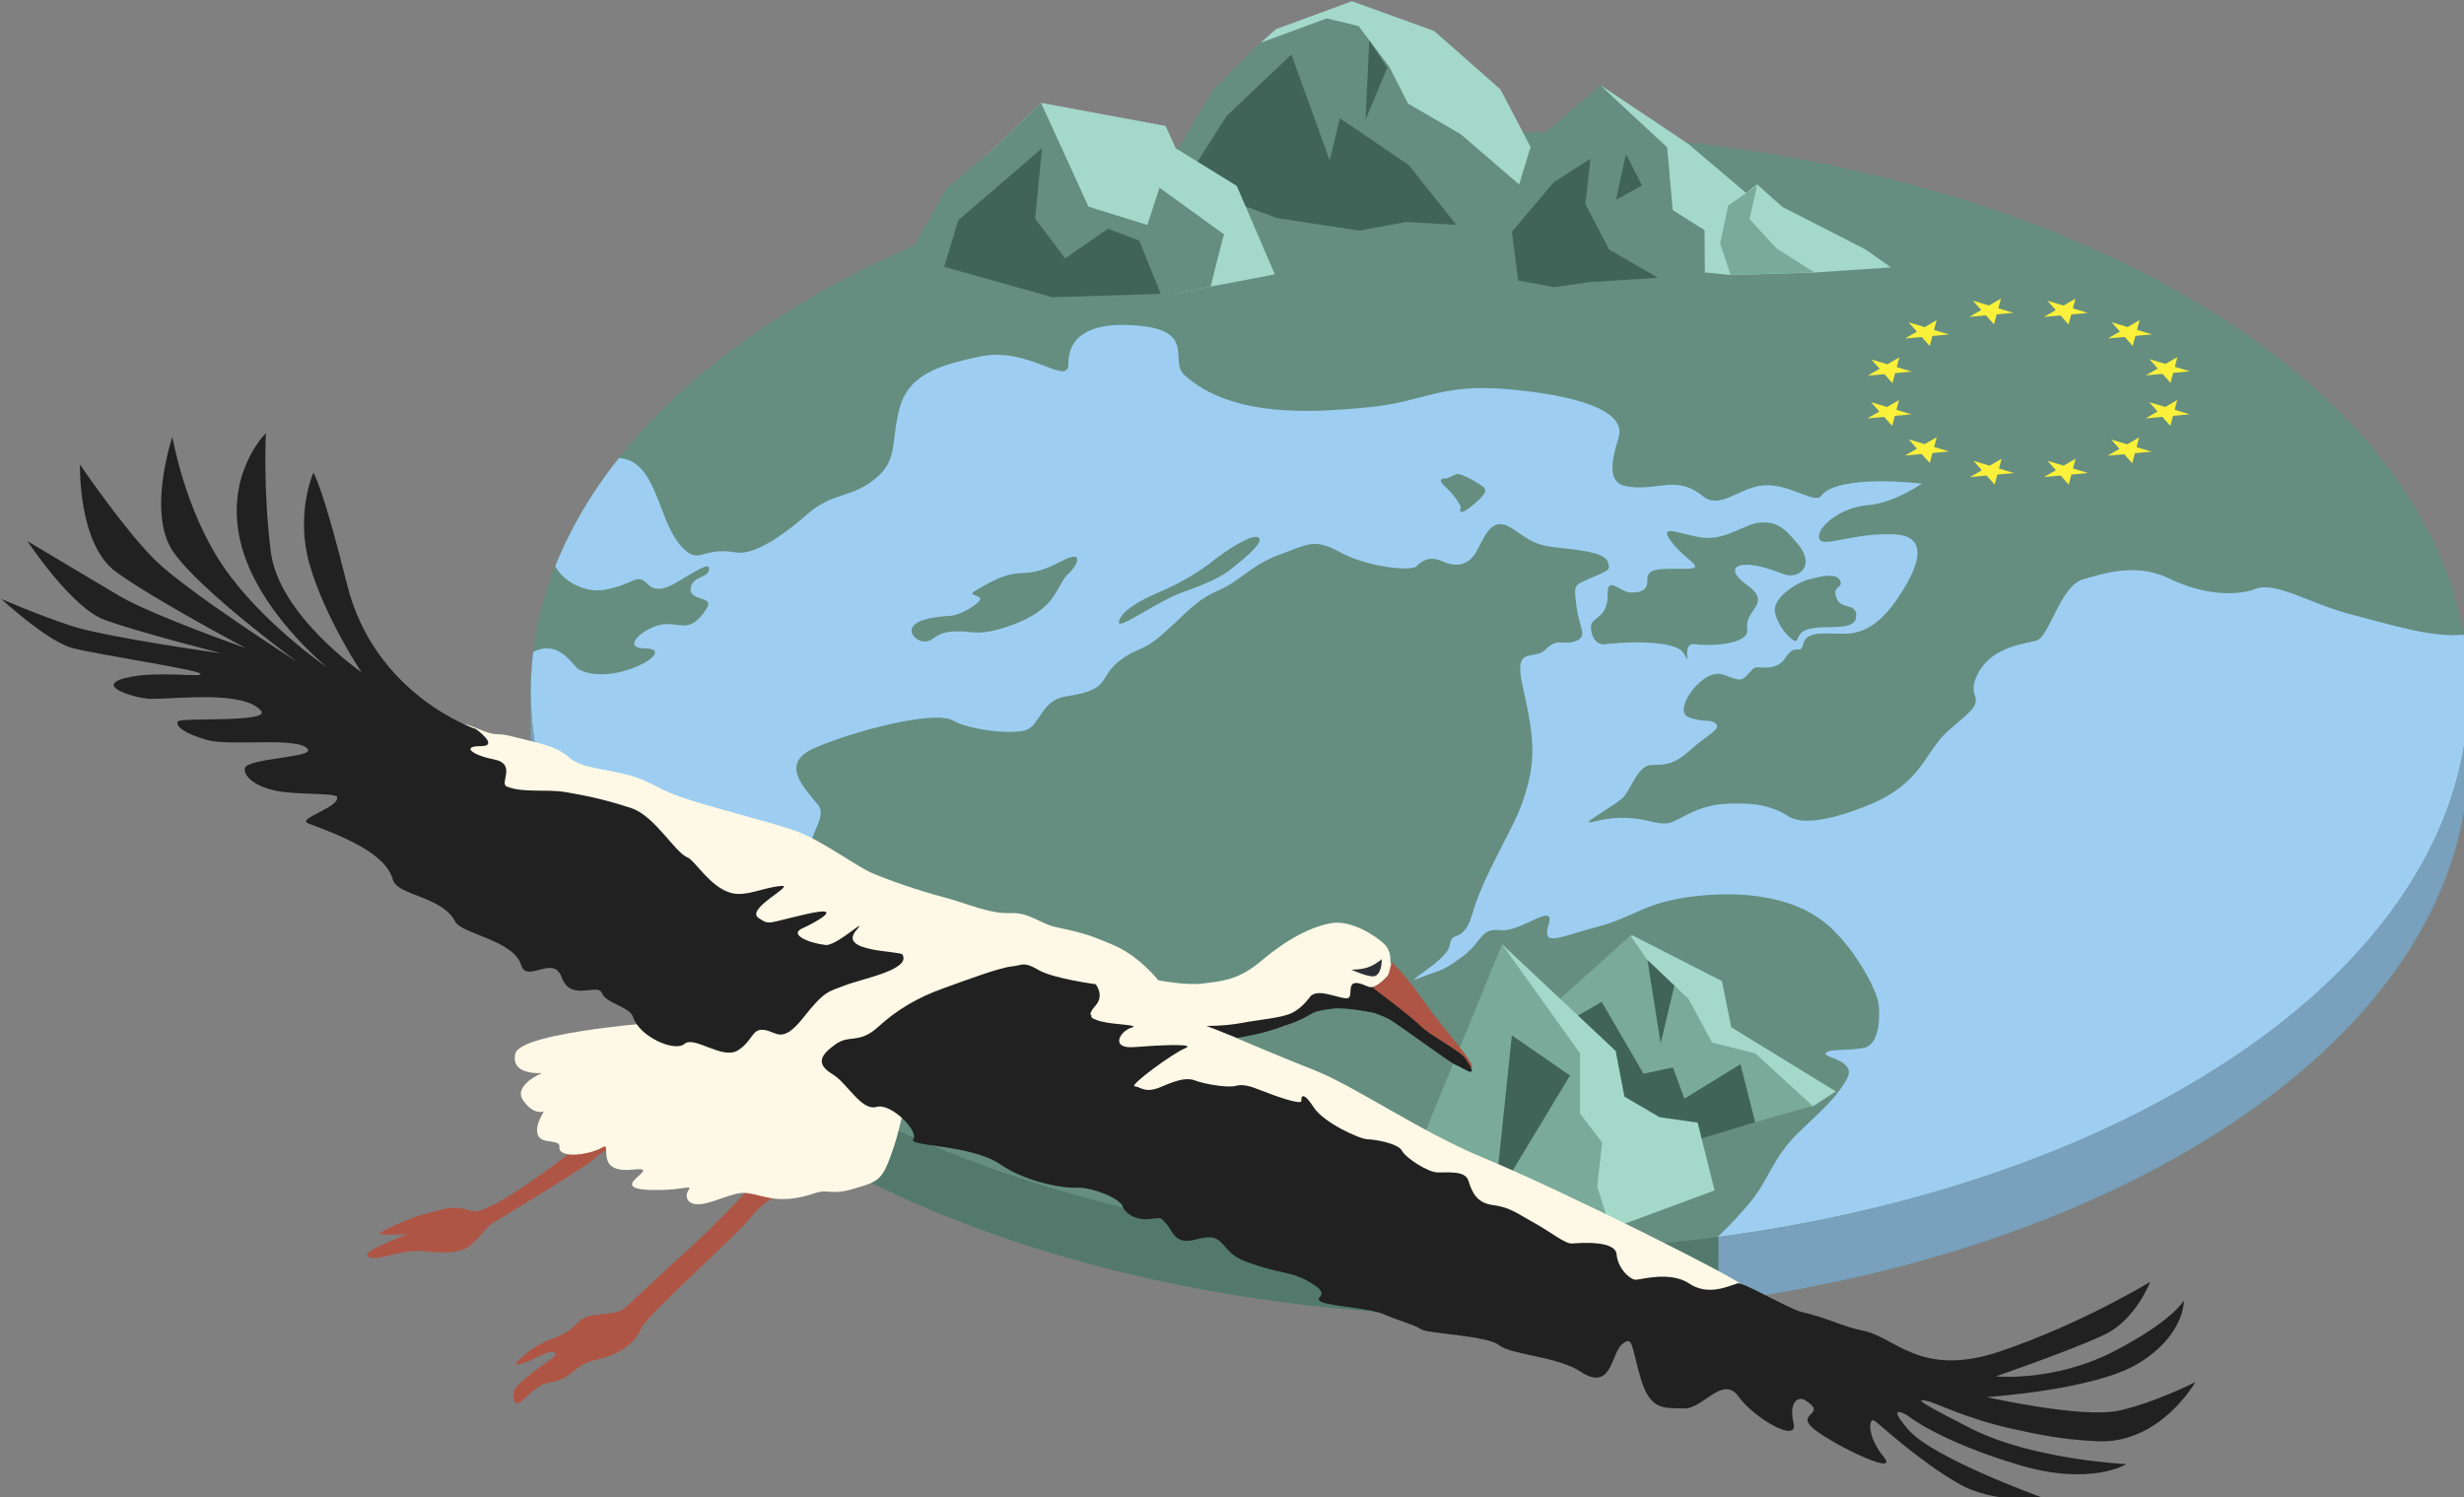 <?xml version="1.0" encoding="UTF-8" standalone="no"?>
<!DOCTYPE svg PUBLIC "-//W3C//DTD SVG 1.1//EN" "http://www.w3.org/Graphics/SVG/1.1/DTD/svg11.dtd">
<svg width="1440" height="875" viewBox="0 0 1440 875" version="1.1" xmlns="http://www.w3.org/2000/svg" xmlns:xlink="http://www.w3.org/1999/xlink" xml:space="preserve" xmlns:serif="http://www.serif.com/" style="fill-rule:evenodd;clip-rule:evenodd;stroke-linejoin:round;stroke-miterlimit:2;">
    <rect x="0" y="0" width="1440" height="875" fill="#808080" stroke="none"/>
    <g id="Ordentlig--2" serif:id="Ordentlig #2" transform="matrix(0.327,0,0,0.327,-677.759,-719.857)">
        <g transform="matrix(1,0,0,1,64.49,-15.275)">
            <g id="Ellipse-med-bordkant" serif:id="Ellipse med bordkant" transform="matrix(1.12,-0.647,1.293,0.747,2153,1727.98)">
                <path d="M-978.496,1469.24C-780.204,1295.56 -504.988,1187.89 -200.962,1187.89C402.613,1187.89 892.639,1612.26 892.639,2134.97C892.639,2396.33 770.133,2633.1 572.179,2804.53L477.946,2886.14L477.933,2886.13C280.34,3055.33 8.759,3159.85 -290.79,3159.85C-894.364,3159.85 -1384.39,2735.48 -1384.39,2212.76C-1384.39,1953.35 -1263.69,1718.15 -1068.32,1547.03C-1065.4,1544.47 -1062.47,1541.93 -1059.51,1539.4L-978.496,1469.24Z" style="fill:rgb(101,142,128);"/>
            </g>
            <g id="Grønn-ellipse--land-" serif:id="Grønn ellipse (land)" transform="matrix(1.12,-0.647,1.293,0.747,2153,1727.98)">
                <ellipse cx="-200.962" cy="2134.97" rx="1093.6" ry="947.086" style="fill:rgb(101,142,128);"/>
            </g>
            <g id="Sjø" transform="matrix(1.12,-0.647,1.293,0.747,2153,1727.98)">
                <path d="M646.915,2732.9C446.313,2945.93 140.888,3082.06 -200.962,3082.06C-413.703,3082.06 -612.338,3029.34 -780.381,2938.17C-755.586,2932.88 -729.911,2926.08 -707.413,2919.33C-659.632,2904.99 -627.324,2880.92 -569.891,2868.7C-519.731,2858.02 -491.392,2853 -458.237,2837.92C-425.081,2822.84 -448.577,2796.79 -440.369,2792.86C-432.162,2788.94 -419.974,2805.39 -402.654,2812.78C-385.334,2820.18 -345.402,2785.93 -330.387,2770.82C-309.661,2749.95 -268.516,2680.57 -260.268,2634.73C-251.162,2584.12 -279.689,2541.67 -329.907,2513.49C-376.961,2487.08 -403.961,2498.02 -448.333,2483.72C-492.704,2469.42 -521.275,2470.09 -483.676,2447.43C-444.635,2423.9 -516.376,2438.15 -529.875,2420.88C-543.373,2403.61 -560.41,2423.06 -599.47,2426.55C-638.53,2430.04 -629.168,2426.89 -659.836,2422.26C-690.505,2417.62 -614.997,2420.44 -592.568,2404.8C-570.14,2389.16 -578.56,2403.02 -556.582,2395.55C-534.604,2388.07 -528.561,2377.19 -452.428,2340.36C-376.295,2303.53 -356.487,2297.19 -305.878,2264.99C-255.27,2232.8 -222.977,2198.2 -174.044,2143.12C-125.111,2088.05 -131.037,2122.05 -107.108,2116.43C-78.569,2109.72 -87.408,2124.03 -70.62,2127.05C-53.832,2130.07 -50.328,2114.38 -21.935,2086.03C6.459,2057.69 3.914,2059.09 29.179,2062.15C54.444,2065.22 55.303,2066.14 64.157,2054.95C73.01,2043.76 65.11,2028.54 46.974,2006.35C28.838,1984.16 31.972,1978.24 34.264,1948.89C36.555,1919.55 7.301,1935.99 -23.727,1950.3C-54.754,1964.62 -64.715,1954.28 -66.832,1939.17C-68.949,1924.06 -82.326,1924.62 -94.206,1927.48C-106.086,1930.33 -134.813,1893.57 -135.782,1858.48C-136.752,1823.39 -149.304,1826.29 -187.479,1818.98C-225.654,1811.66 -252.493,1823.35 -285.413,1819.55C-318.333,1815.75 -338.467,1823.79 -387.145,1832.63C-435.823,1841.47 -425.387,1830.66 -463.201,1835.62C-502.382,1840.76 -507.536,1864.66 -553.019,1841.18C-578.102,1828.24 -612.362,1856.44 -630.835,1853.76C-649.308,1851.09 -677.341,1813.73 -677.053,1792.08C-676.697,1765.25 -775.927,1734.45 -826.187,1728.87C-876.447,1723.29 -888.795,1770.66 -901.587,1799.96C-914.378,1829.26 -996.18,1835.8 -982.685,1887.05C-975.357,1914.88 -1017.78,1980.41 -1071.57,1996.67C-1121.36,2011.73 -1125.85,1973.87 -1149.07,2007.3C-1160.73,2024.09 -1262.96,2046.67 -1288.1,2031.53C-1257.5,1788.01 -1120.12,1572.08 -917.402,1419.65C-877.984,1421.45 -905.517,1464.78 -905.112,1471.97C-902.526,1517.91 -794.777,1517.97 -823.607,1492.08C-840.293,1477.1 -804.604,1468.4 -782.553,1473.73C-755.3,1480.31 -774.273,1509.71 -718.319,1487.23C-694.971,1477.85 -723.148,1466.82 -704.095,1452.56C-685.043,1438.3 -677.134,1452.32 -663.536,1442.75C-649.939,1433.18 -676.522,1435.34 -708.253,1435.48C-723.45,1435.55 -737.153,1432.59 -732.334,1417.73C-724.977,1395.04 -743.301,1409.29 -775.095,1394.26C-793.377,1385.61 -796.991,1357.88 -781.372,1332.31C-718.614,1298.18 -651.579,1269.42 -581.127,1246.77C-554.633,1275.19 -631.458,1343.62 -651.128,1390.27C-669.495,1433.82 -637.683,1408.25 -618.332,1440.45C-611.348,1452.08 -580.816,1457.1 -508.682,1444.25C-457.364,1435.1 -451.458,1455.71 -405.199,1448.72C-358.941,1441.72 -340.998,1413.93 -286.115,1379.83C-231.232,1345.72 -192.988,1359.11 -153.397,1374.6C-98.839,1395.95 -125.499,1473.84 -91.84,1444.33C-69.683,1424.9 -24.586,1397.2 17.392,1448.92C54.164,1494.23 -8.361,1511.14 -15.259,1538.21C-36.608,1621.96 33.591,1671.17 86.868,1703.99C140.136,1736.8 177.125,1724.44 223.746,1779.39C268.715,1832.39 289.352,1886.41 244.746,1913.25C200.726,1939.74 173.42,1960.66 183.964,1977.34C201.275,2004.73 239.672,1997.08 231.134,2040.86C225.311,2070.72 272.55,2055.84 294.685,2070.69C317.577,2086.05 309.357,2128.6 325.492,2123.05C370.291,2107.62 423.088,2177.82 423.088,2177.82C423.088,2177.82 374.349,2182.01 350.427,2166.37C326.504,2150.72 283.417,2156.53 267.761,2170.21C248.715,2186.87 299.622,2186.89 331.49,2219.95C363.358,2253.01 272.144,2288.38 240.904,2300.04C209.665,2311.7 179.637,2317.83 161.34,2308.8C143.043,2299.77 132.528,2270.4 106.455,2288.07C88.972,2299.92 103.207,2280.26 73.69,2291.91C44.173,2303.57 41.559,2280.82 33.913,2282.61C4.641,2289.48 6.865,2292.19 0.861,2269.16C-5.143,2246.12 -89.655,2276.66 -85.555,2295.68C-81.456,2314.7 -69.952,2312.28 -72.904,2322.73C-75.856,2333.18 -95.748,2330.16 -131.756,2336.92C-167.764,2343.68 -171.512,2334.18 -182.039,2327.16C-193.643,2319.42 -231.269,2342.62 -248.559,2346.87C-263.19,2350.46 -311.456,2349.92 -310.357,2352.76C-308.94,2356.41 -289.636,2357.21 -272.382,2375.61C-259.272,2389.59 -259.734,2401.38 -249.47,2408.23C-240.249,2414.38 -202.364,2406.07 -176.022,2425.02C-152.77,2441.75 -141.192,2457.81 -142.783,2483.6C-144.054,2504.2 -113.556,2515.79 -82.257,2522.24C-50.957,2528.68 -16.485,2533.63 41.202,2511.93C98.888,2490.23 88.409,2494.68 136.102,2486.1C183.796,2477.53 159.511,2464.58 207.328,2443.08C255.145,2421.58 283.183,2440.81 298.43,2444.87C313.676,2448.94 392.054,2396.26 418.898,2403.69C445.741,2411.12 485.53,2421.31 489.502,2462.52C493.474,2503.73 516.82,2529.6 544.008,2534.44C571.196,2539.28 566.482,2589.93 585.648,2632.57C601.529,2667.9 617.144,2716.18 646.915,2732.9ZM-479.477,1651.88C-497.919,1651.69 -474.449,1664.02 -494.665,1667.72C-514.88,1671.42 -528.132,1667.53 -531.954,1666.19C-535.777,1664.84 -564.991,1639.15 -585.613,1655.27C-596.187,1663.54 -597.434,1682.19 -580.278,1679.93C-563.122,1677.67 -555.857,1683.45 -547.88,1690.34C-539.902,1697.23 -539.036,1707.25 -513.792,1714.46C-488.549,1721.68 -467.364,1722.85 -445.738,1718.68C-421.103,1713.93 -396.349,1698.08 -382.172,1695.84C-367.857,1693.58 -332.164,1677.87 -370.286,1676.04C-408.408,1674.2 -409.085,1668.31 -423.773,1659.48C-438.462,1650.66 -465.749,1652.02 -479.477,1651.88ZM-250.107,1780.53C-274.691,1784.2 -309.008,1784.32 -335.404,1780.67C-361.801,1777.02 -393.737,1777.03 -409.006,1788.79C-420.907,1797.96 -352.374,1790.39 -318.915,1796.65C-297.497,1800.66 -271.833,1806.29 -246.63,1802.8C-221.426,1799.31 -181.018,1793.66 -180.527,1783.64C-180.092,1774.77 -225.523,1776.87 -250.107,1780.53ZM50.883,1843.4C50.883,1843.4 43.59,1832.66 38.137,1853.49C32.684,1874.31 22.716,1887.56 22.716,1887.56C22.716,1887.56 2.184,1898.42 35.316,1893.28C68.448,1888.14 68.846,1882.9 69.324,1873.47C69.801,1864.05 70.332,1845.33 63.799,1844.75L50.883,1843.4ZM71.549,2103.04C54.137,2118.95 45.208,2111.57 39.539,2105.9C33.473,2099.83 44.722,2070.76 21.414,2091.65C-14.084,2123.46 -24.916,2108.24 -38.684,2120.54C-58.165,2137.95 -56.872,2148.8 -51.503,2151.21C-43.317,2154.88 14.238,2192.44 -1.791,2217.35C-17.82,2242.26 11.928,2200.57 20.287,2212.99C28.647,2225.41 62.872,2251.98 83.133,2231.04C107.969,2205.36 138.527,2218.76 143.571,2178.21C148.615,2137.66 177.434,2139.52 187.369,2189.19C191.217,2208.43 224.358,2203.35 240.135,2165.98C255.052,2130.65 252.929,2121.78 240.332,2112.68C227.734,2103.59 189.136,2110.48 174.134,2091.61C160.692,2074.7 158.585,2040.57 143.266,2073.77C127.948,2106.98 135.198,2132.01 116.74,2116.4C98.283,2100.79 88.442,2087.6 71.549,2103.04ZM198.487,2213.8C185.746,2209.8 146.378,2211.93 129.597,2228.96C112.815,2245.99 103.555,2270.53 104.435,2277.48C105.315,2284.43 117.798,2266.06 136.283,2275.35C154.769,2284.64 167.004,2308.49 188.04,2290.84C206.46,2275.39 185.069,2272.88 196.067,2257.18C211.012,2235.85 214.647,2250.28 223.55,2237.91C233.24,2224.43 212.254,2218.12 198.487,2213.8Z" style="fill:rgb(157,206,242);"/>
            </g>
            <g transform="matrix(1.12,-0.647,1.293,0.747,2153,1844.14)">
                <path d="M-1198.31,1954.04C-1202.56,1987.92 -1204.73,2022.33 -1204.73,2057.18C-1204.73,2395.94 -998.92,2693.39 -689.768,2860.8L-779.596,2938.59C-1088.75,2771.19 -1294.56,2473.73 -1294.56,2134.97C-1294.56,2100.12 -1292.38,2065.71 -1288.14,2031.83L-1198.31,1954.04Z" style="fill:rgb(64,100,88);fill-opacity:0.5;"/>
            </g>
            <g transform="matrix(1.12,-0.647,1.293,0.747,2153,1844.14)">
                <path d="M-1288.14,2031.83C-1260.79,1813.52 -1147.62,1617.37 -978.496,1469.24C-975.575,1466.68 -972.638,1464.14 -969.685,1461.61L-888.667,1391.44C-1057.79,1539.58 -1170.96,1735.73 -1198.31,1954.04L-1288.14,2031.83ZM-689.768,2860.8C-521.891,2951.71 -323.544,3004.26 -111.133,3004.26C190.654,3004.26 464.054,2898.17 662.008,2726.74L567.774,2808.35L567.762,2808.34C370.168,2977.53 98.587,3082.06 -200.962,3082.06C-413.372,3082.06 -611.72,3029.5 -779.596,2938.59L-689.768,2860.8Z" style="fill:rgb(121,160,188);"/>
            </g>
        </g>
        <g>
            <g transform="matrix(0.465,0,0,0.38,2535.33,1464.44)">
                <path d="M3592.47,2798.09C3603.98,2732.61 3713.15,2594.82 3787.87,2428.3C3814.76,2368.39 3819.89,2173.89 3819.89,2173.89L3908.92,2076.72L4200.8,1945.2L4517.31,2085.16L4772.04,2360.01L4953.16,2783.86L5131.79,2964.49L4692.34,2985.58C4692.34,2985.58 3580.82,2864.33 3592.47,2798.09Z" style="fill:rgb(164,217,201);"/>
                <g transform="matrix(1,0,0,1,-12.156,7.539)">
                    <path d="M4614.47,2989.29L4821.23,3020.16L5011.31,2963.32L4631.69,2563.32L4429.17,2419.09L4356.71,2245.66L4238.7,2054.43L4116.69,2018.17L3858,2134.9L3676.49,2359.78L3471.34,2784.22L3868.77,2910.93L4614.47,2989.29Z" style="fill:rgb(101,142,128);"/>
                </g>
                <g transform="matrix(1,0,0,1,137.453,220.588)">
                    <path d="M3830.9,1975.01L3581.68,2264.6L3467.52,2485.1L3558.56,2646.48L3777.93,2744.95L4091.72,2803.57L4272.68,2762.84L4464.86,2776.24L4281.91,2495.19L4017.3,2274.58L3978.12,2472.95L3830.9,1975.01Z" style="fill:rgb(64,100,88);"/>
                </g>
                <path d="M4267.92,2130.22L4253.01,2504.15L4336.74,2257.81L4267.92,2130.22Z" style="fill:rgb(64,100,88);"/>
            </g>
            <g transform="matrix(0.838,0,0,0.681,1217.75,675.057)">
                <g transform="matrix(0.719,0,0,0.719,585.97,970.853)">
                    <path d="M3502.86,2629.76L3447.85,2432.75L3691.84,2142.42L4061.26,2226.7L4091.19,2307.95L4272.33,2445.54L4385.37,2768.48L4083.73,2839.13L3917.98,2811.96L3502.86,2629.76Z" style="fill:rgb(164,217,201);"/>
                </g>
                <g transform="matrix(0.719,0,0,0.719,566.263,987.027)">
                    <path d="M4262.4,2600.31L4070.72,2429.61L4034.46,2565.69L3859.99,2498.89L3719.25,2119.92L3564.78,2303.73L3439.02,2431.17L3308.99,2717.03L3475.27,2719.55L3754.87,2830.32L4111.14,2816.63L4222.3,2790.59C4222.3,2790.59 4258.91,2607.37 4262.4,2600.31Z" style="fill:rgb(101,142,128);"/>
                </g>
                <g transform="matrix(1,0,0,1,-506.696,374.254)">
                    <path d="M3749.18,2256.27L3570.38,2445.41L3540.49,2567.34L3771.74,2647.2L4002.28,2638.18L3956.54,2498.35L3889.75,2467.45L3798.61,2545.15L3734.48,2441L3749.18,2256.27Z" style="fill:rgb(64,100,88);"/>
                </g>
            </g>
            <g transform="matrix(0.576,0,0,0.509,2796.19,2781.86)">
                <path d="M3623.79,2712.29L3676.02,2472.33L3806.46,2142.88L4086.79,2304.73L4115.53,2466.84L4440.18,2692.16L4369.46,2744.18L3623.79,2712.29Z" style="fill:rgb(164,217,201);"/>
                <g transform="matrix(1,0,0,1,-12.156,7.539)">
                    <path d="M4382.57,2737.64L4202,2550.82L4068.39,2513.09L3995.36,2360.28L3867.67,2223.15L3814.92,2137.47L3551.27,2405.82L3350.59,2679.99L3632.01,2743.74L4032.24,2850.91C4032.24,2850.91 4386.44,2728.01 4382.57,2737.64Z" style="fill:rgb(122,170,154);"/>
                </g>
                <g transform="matrix(1,0,0,1,137.453,220.588)">
                    <path d="M3576.1,2156.95L3384.71,2282.97L3249.73,2477.99L3461.15,2552.57L3697.45,2588.27L3882.63,2637.86L4052.39,2579.91L4006.71,2376.04L3832.72,2496.83L3797.16,2387.15L3706.02,2409.42L3576.1,2156.95Z" style="fill:rgb(64,100,88);"/>
                </g>
                <path d="M3855.52,2230.69L3896.5,2523.64L3939.09,2320.44L3855.52,2230.69Z" style="fill:rgb(64,100,88);"/>
            </g>
            <g transform="matrix(0.626,0,0,0.559,2837.65,1031.85)">
                <g transform="matrix(0.719,0,0,0.719,585.97,970.853)">
                    <path d="M3610.17,2697.12L3824.71,2343.38L3843.76,1941.02L4188.71,2199.28L4419.3,2418.23L4462.38,2379.61L4562.63,2479.88L4891.67,2668.11L4993.85,2748.77L4690.28,2771.36L4357.79,2782.78L3610.17,2697.12Z" style="fill:rgb(164,217,201);"/>
                </g>
                <g transform="matrix(0.719,0,0,0.719,570.789,977.428)">
                    <path d="M4276.02,2761.85L4274.79,2574.1L4148.33,2484.43L4126.47,2205.88L3860.8,1929.23L3585.97,2197.14L3489.06,2552.05L3436.6,2790.21L3826.93,2809.94L4276.02,2761.85Z" style="fill:rgb(101,142,128);"/>
                </g>
                <path d="M3711.95,2749.16L3688.9,2870.26L3718.69,2971.34L3957.72,2963.12L3849.44,2885.92L3772.81,2792.71L3794.29,2685.65L3711.95,2749.16Z" style="fill:rgb(122,170,154);"/>
                <g transform="matrix(1,0,0,1,-505.823,374.629)">
                    <path d="M3824.26,2225.33L3719.71,2300.35L3600.17,2458.77L3618.16,2614.53L3721.2,2635.86L3821,2619.71L4017.05,2605.72L3877.81,2515.62L3810.15,2369.91L3824.26,2225.33Z" style="fill:rgb(64,100,88);"/>
                </g>
                <g transform="matrix(1,0,0,1,-362.076,524.501)">
                    <path d="M3782.17,2059.8L3827.93,2160.85L3753.68,2206.53L3782.17,2059.8Z" style="fill:rgb(64,100,88);"/>
                </g>
            </g>
            <g transform="matrix(1,0,0,1.427,690.839,359.922)">
                <g transform="matrix(0.301,0,0,0.301,2883.68,1992.16)">
                    <path d="M3629.95,2683.48C3643.04,2609.05 3894.08,2301.63 3894.08,2301.63L3929.41,1598.38L4603.53,2041.84L4655.34,2231.98L4864.07,2317.62L5090.34,2340.27L5190.85,2622.26L4572.34,2783.23C4572.34,2783.23 3621.09,2733.89 3629.95,2683.48Z" style="fill:rgb(164,217,201);"/>
                </g>
                <g transform="matrix(0.301,0,0,0.301,2883.68,1992.16)">
                    <path d="M4569.01,2773.95L4493.98,2606.09L4523.36,2423.11L4391.63,2302.17L4391.63,2051.68L3929.41,1598.38L3495.6,2339.87L3342.67,2657.3C3342.67,2657.3 3719.99,2826.93 3957.49,2818.27C4243.2,2807.84 4559.97,2792.22 4569.01,2773.95Z" style="fill:rgb(122,170,154);"/>
                </g>
                <g transform="matrix(1,0,0,1,256.551,424.13)">
                    <path d="M3827.28,2163.14L3796.44,2369.85L3931.24,2213.43L3827.28,2163.14Z" style="fill:rgb(64,100,88);"/>
                </g>
            </g>
        </g>
        <g transform="matrix(0.542,-0.313,0.542,0.313,3344.14,3208.19)">
            <path id="Layer4" d="M2641.5,1349.21L2609.6,1326.1L2648.9,1326.18L2661.9,1285.72L2674.57,1325.94L2714.18,1325.85L2682.01,1349.43L2682.02,1349.45L2681.98,1349.48L2693.81,1387.04L2662.05,1364.06L2628.91,1388.35L2641.5,1349.21Z" style="fill:rgb(251,241,59);"/>
            <g id="Layer41" serif:id="Layer4" transform="matrix(1,0,0,1,167.723,44.211)">
                <path d="M2641.5,1349.21L2609.6,1326.1L2648.9,1326.18L2661.9,1285.72L2674.57,1325.94L2714.18,1325.85L2682.01,1349.43L2682.02,1349.45L2681.98,1349.48L2693.81,1387.04L2662.05,1364.06L2628.91,1388.35L2641.5,1349.21Z" style="fill:rgb(251,241,59);"/>
            </g>
            <g id="Layer42" serif:id="Layer4" transform="matrix(1,0,0,1,290.389,167.373)">
                <path d="M2641.5,1349.21L2609.6,1326.1L2648.9,1326.18L2661.9,1285.72L2674.57,1325.94L2714.18,1325.85L2682.01,1349.43L2682.02,1349.45L2681.98,1349.48L2693.81,1387.04L2662.05,1364.06L2628.91,1388.35L2641.5,1349.21Z" style="fill:rgb(251,241,59);"/>
            </g>
            <g id="Layer43" serif:id="Layer4" transform="matrix(1,0,0,1,334.871,334.419)">
                <path d="M2641.5,1349.21L2609.6,1326.1L2648.9,1326.18L2661.9,1285.72L2674.57,1325.94L2714.18,1325.85L2682.01,1349.43L2682.02,1349.45L2681.98,1349.48L2693.81,1387.04L2662.05,1364.06L2628.91,1388.35L2641.5,1349.21Z" style="fill:rgb(251,241,59);"/>
            </g>
            <g id="Layer44" serif:id="Layer4" transform="matrix(1,0,0,1,291.758,502.272)">
                <path d="M2641.5,1349.21L2609.6,1326.1L2648.9,1326.18L2661.9,1285.72L2674.57,1325.94L2714.18,1325.85L2682.01,1349.43L2682.02,1349.45L2681.98,1349.48L2693.81,1387.04L2662.05,1364.06L2628.91,1388.35L2641.5,1349.21Z" style="fill:rgb(251,241,59);"/>
            </g>
            <g id="Layer45" serif:id="Layer4" transform="matrix(1,0,0,1,168.652,624.676)">
                <path d="M2641.5,1349.21L2609.6,1326.1L2648.9,1326.18L2661.9,1285.72L2674.57,1325.94L2714.18,1325.85L2682.01,1349.43L2682.02,1349.45L2681.98,1349.48L2693.81,1387.04L2662.05,1364.06L2628.91,1388.35L2641.5,1349.21Z" style="fill:rgb(251,241,59);"/>
            </g>
            <g id="Layer46" serif:id="Layer4" transform="matrix(1,0,0,1,-0.769,668.518)">
                <path d="M2641.5,1349.21L2609.6,1326.1L2648.9,1326.18L2661.9,1285.72L2674.57,1325.94L2714.18,1325.85L2682.01,1349.43L2682.02,1349.45L2681.98,1349.48L2693.81,1387.04L2662.05,1364.06L2628.91,1388.35L2641.5,1349.21Z" style="fill:rgb(251,241,59);"/>
            </g>
            <g id="Layer47" serif:id="Layer4" transform="matrix(1,0,0,1,-166.498,624.688)">
                <path d="M2641.5,1349.21L2609.6,1326.1L2648.9,1326.18L2661.9,1285.72L2674.57,1325.94L2714.18,1325.85L2682.01,1349.43L2682.02,1349.45L2681.98,1349.48L2693.81,1387.04L2662.05,1364.06L2628.91,1388.35L2641.5,1349.21Z" style="fill:rgb(251,241,59);"/>
            </g>
            <g id="Layer48" serif:id="Layer4" transform="matrix(1,0,0,1,-288.656,502.725)">
                <path d="M2641.5,1349.21L2609.6,1326.1L2648.9,1326.18L2661.9,1285.72L2674.57,1325.94L2714.18,1325.85L2682.01,1349.43L2682.02,1349.45L2681.98,1349.48L2693.81,1387.04L2662.05,1364.06L2628.91,1388.35L2641.5,1349.21Z" style="fill:rgb(251,241,59);"/>
            </g>
            <g id="Layer49" serif:id="Layer4" transform="matrix(1,0,0,1,-334.06,334.209)">
                <path d="M2641.5,1349.21L2609.6,1326.1L2648.9,1326.18L2661.9,1285.72L2674.57,1325.94L2714.18,1325.85L2682.01,1349.43L2682.02,1349.45L2681.98,1349.48L2693.81,1387.04L2662.05,1364.06L2628.91,1388.35L2641.5,1349.21Z" style="fill:rgb(251,241,59);"/>
            </g>
            <g id="Layer410" serif:id="Layer4" transform="matrix(1,0,0,1,-290.06,166.095)">
                <path d="M2641.5,1349.21L2609.6,1326.1L2648.9,1326.18L2661.9,1285.72L2674.57,1325.94L2714.18,1325.85L2682.01,1349.43L2682.02,1349.45L2681.98,1349.48L2693.81,1387.04L2662.05,1364.06L2628.91,1388.35L2641.5,1349.21Z" style="fill:rgb(251,241,59);"/>
            </g>
            <g id="Layer411" serif:id="Layer4" transform="matrix(1,0,0,1,-167.567,44.6)">
                <path d="M2641.5,1349.21L2609.6,1326.1L2648.9,1326.18L2661.9,1285.72L2674.57,1325.94L2714.18,1325.85L2682.01,1349.43L2682.02,1349.45L2681.98,1349.48L2693.81,1387.04L2662.05,1364.06L2628.91,1388.35L2641.5,1349.21Z" style="fill:rgb(251,241,59);"/>
            </g>
        </g>
        <g transform="matrix(1.947,0,0,1.947,-663.992,361.739)">
            <g transform="matrix(1,0,0,1,169.316,394.018)">
                <path d="M1776.35,1596.08C1776.35,1596.08 1686.72,1668.37 1669.24,1662.64C1651.76,1656.91 1645.15,1660.58 1629,1664.5C1612.85,1668.42 1594.21,1677.58 1586.23,1681.8C1578.25,1686.02 1610.35,1683.68 1610.35,1683.68C1610.35,1683.68 1580.24,1695.57 1574.74,1700.42C1568.7,1705.75 1579.97,1706.57 1587.67,1704.77C1595.38,1702.97 1613.25,1697.83 1624.96,1699.41C1636.67,1700.98 1657.25,1702.08 1666.5,1695.31C1675.74,1688.53 1681.84,1677.57 1688.97,1673.31C1696.1,1669.06 1775.95,1620.57 1780.75,1615.48C1785.55,1610.4 1791.65,1607.54 1801.5,1600.83C1811.35,1594.12 1820.09,1583.37 1812.35,1586.36C1804.6,1589.35 1789.21,1594.43 1789.21,1594.43L1776.35,1596.08Z" style="fill:rgb(175,85,69);"/>
            </g>
            <g transform="matrix(0.993,-0.118,0.118,0.993,30.96,547.705)">
                <path d="M1909,1683.89C1909,1683.89 1895.81,1694.26 1886.97,1706.49C1878.12,1718.72 1824.11,1760.55 1812.22,1768.71C1800.33,1776.87 1754.11,1810.88 1747.19,1815.86C1738.81,1821.89 1730.93,1819.2 1715.33,1819.93C1699.73,1820.66 1701.15,1830.94 1678.8,1836.19C1656.45,1841.44 1644.37,1851.91 1641.5,1854.49C1638.63,1857.07 1643.52,1858.45 1661.6,1851.67C1679.67,1844.89 1680.74,1851.47 1673.29,1855.29C1665.83,1859.1 1639.67,1873.15 1636.48,1879.7C1633.3,1886.26 1634,1896.47 1643.05,1889.48C1652.1,1882.5 1661.25,1876.65 1668.37,1876.44C1675.49,1876.23 1681.12,1876.05 1692.72,1868.62C1704.32,1861.19 1706.33,1862.1 1722.68,1859.53C1739.04,1856.95 1753.88,1847.18 1758.62,1837.04C1763.37,1826.89 1857.86,1761.08 1870.8,1747.61C1883.75,1734.14 1897.48,1730.34 1905.38,1728.99C1913.27,1727.63 1922.1,1726.19 1928.52,1708.88C1934.94,1691.57 1952.1,1678.89 1952.1,1678.89L1937.21,1664.99L1909,1683.89Z" style="fill:rgb(175,85,69);"/>
            </g>
            <g transform="matrix(1,0,0,1,208.261,365.209)">
                <path d="M1814.89,1517.08C1814.89,1517.08 1675.38,1526.25 1670.4,1546.84C1665.46,1567.29 1694.81,1564.72 1694.81,1564.72C1694.81,1564.72 1667.9,1575.85 1677.58,1589.88C1687.26,1603.9 1696.58,1599.94 1696.58,1599.94C1696.58,1599.94 1680.23,1624.79 1700.09,1627.16C1717.89,1629.3 1706.54,1632.61 1713.07,1637.3C1719.94,1642.23 1741.16,1638.62 1750.47,1632.79C1759.78,1626.95 1741.98,1657.27 1778.01,1653.35C1811.07,1649.75 1744.03,1673.01 1802.5,1672.08C1827.21,1671.69 1833,1666.81 1829.04,1672.73C1825.51,1678.01 1827.44,1690.3 1850.52,1682.82C1873.59,1675.34 1876.28,1672.69 1891.3,1676.43C1902.64,1679.26 1917.67,1684.38 1944.74,1675.14C1958.23,1670.54 1958.94,1677.55 1981.71,1670.72C2004.48,1663.89 2007.34,1663.78 2017.82,1632.39C2028.65,1599.97 2020,1597 2050.43,1593.35C2080.85,1589.7 2179.72,1596.91 2255.02,1609.72C2330.32,1622.52 2467.52,1709.19 2537.75,1724.71C2607.97,1740.22 2654.16,1748.62 2694.82,1756.11C2715.2,1759.87 2768.13,1776.98 2790.19,1778.47C2812.15,1779.95 2803.3,1765.82 2799.93,1761.56C2793.67,1753.62 2627.91,1670.9 2559.71,1642.85C2501.04,1618.73 2441.05,1576.57 2402.82,1561.67C2370.51,1549.09 2318.41,1526.67 2318.41,1526.67C2318.41,1526.67 2361.83,1528.9 2380.32,1519.93C2398.82,1510.96 2394.49,1504.69 2420.31,1504.12C2446.13,1503.54 2487.48,1513.02 2487.48,1513.02L2494.67,1492.06L2473.46,1463.04C2473.46,1463.04 2475.15,1452.93 2467.61,1445.92C2459.86,1438.72 2437.85,1424.02 2419.47,1427.11C2401.09,1430.19 2378.68,1441.81 2355.53,1461.37C2334.35,1479.28 2319.93,1480.23 2301.51,1482.53C2285.43,1484.54 2260.43,1479.5 2260.43,1479.5C2260.43,1479.5 2242.8,1456.47 2217.04,1446.23C2199.96,1439.45 2198.4,1437.57 2166.5,1430.72C2152.03,1427.61 2142.06,1417.11 2125.17,1417.89C2105.72,1418.78 2085.58,1409.12 2063.42,1403.29C2041.25,1397.45 2013.63,1387.96 1997.77,1381.12C1982.45,1374.5 1952.66,1351.76 1928.96,1342.93C1905.27,1334.1 1844.19,1319.79 1817.02,1309.37C1797.46,1301.87 1793.7,1296.36 1772.71,1290.73C1752.61,1285.33 1730.82,1285.04 1719.04,1274.55C1707.27,1264.06 1691.53,1262.03 1669.45,1256.16C1649.57,1250.88 1656.32,1257.43 1634.32,1247.95C1612.33,1238.46 1587.31,1243.71 1576.36,1243.66C1565.41,1243.61 1591.23,1301.16 1584.25,1306.41C1577.27,1311.67 1677.73,1344.31 1693.24,1344.23C1708.74,1344.15 1842.22,1381.72 1843.02,1401.09C1843.82,1420.45 1865.71,1467.89 1876.42,1468.4C1887.13,1468.92 1814.89,1517.08 1814.89,1517.08Z" style="fill:rgb(254,249,230);"/>
            </g>
            <g transform="matrix(1,0,0,1,208.261,365.209)">
                <path d="M1634.14,1248.92C1634.14,1248.92 1541.3,1218.38 1515.89,1116.2C1492.97,1024.05 1484.95,1013.61 1484.95,1013.61C1484.95,1013.61 1468.04,1051.5 1481.66,1098.38C1495.87,1147.3 1529.21,1196.88 1529.21,1196.88C1529.21,1196.88 1453.08,1144.23 1445.87,1086.02C1438.65,1027.81 1441.39,977.332 1441.39,977.332C1441.39,977.332 1403.05,1014.51 1418.14,1077.45C1433.24,1140.39 1497.81,1192.54 1497.81,1192.54C1497.81,1192.54 1436.75,1150.74 1401.75,1098.88C1366.76,1047.03 1355.53,980.771 1355.53,980.771C1355.53,980.771 1331.83,1050.66 1356.29,1086.17C1380.75,1121.68 1469.93,1187.11 1469.93,1187.11C1469.93,1187.11 1367.89,1122.05 1339.08,1093.22C1310.27,1064.39 1270.73,1006.13 1270.73,1006.13C1270.73,1006.13 1268.77,1079.18 1303.7,1104.6C1338.63,1130.02 1423.02,1174.66 1423.02,1174.66C1423.02,1174.66 1336.87,1144.48 1306.83,1126.67C1271.69,1105.84 1222.49,1076.41 1222.49,1076.41C1222.49,1076.41 1262.77,1137.5 1293.32,1148.7C1323.87,1159.89 1401.12,1179.53 1401.12,1179.53C1401.12,1179.53 1294.17,1164.66 1262.32,1154.1C1230.46,1143.54 1198.41,1129.42 1198.41,1129.42C1198.41,1129.42 1240.65,1168.53 1263.96,1174.6C1287.27,1180.68 1374.98,1193.78 1380.82,1197.82C1387.65,1202.57 1339.66,1194.56 1311.4,1202.32C1282.9,1210.15 1325.17,1221.26 1335.35,1221.24C1361.95,1221.18 1421.16,1213.62 1436.91,1232.12C1446.47,1243.36 1362.85,1238.02 1360.52,1242C1358.18,1245.97 1365.88,1252.92 1387.37,1259C1408.86,1265.09 1472.33,1255.5 1480,1267.61C1484.85,1275.25 1423.52,1275.62 1422,1285.08C1421.13,1290.47 1427.76,1300.89 1451.4,1305.72C1469.28,1309.38 1505.46,1307.46 1506.69,1311.24C1509.76,1320.69 1468.99,1331.25 1480.22,1335.52C1510.37,1346.97 1551.18,1362.3 1557.98,1387.3C1561.93,1401.84 1603.13,1402.26 1615.18,1425.73C1620.93,1436.95 1668.78,1442.69 1675.68,1465.56C1680.93,1482.95 1705.1,1455.36 1712.91,1476.84C1721.35,1500 1745.81,1481.48 1749.82,1491.32C1753.83,1501.16 1775.15,1503.33 1778.59,1513.63C1784.61,1531.7 1816.83,1545.66 1825.68,1537.93C1834.53,1530.19 1860.4,1552.76 1874.51,1543.96C1888.62,1535.16 1887.15,1523.68 1898.71,1525.13C1910.27,1526.58 1915,1538.79 1934.75,1513.79C1954.5,1488.78 1957.66,1490.13 1973.54,1484.03C1989.42,1477.92 2033.73,1469.8 2025.71,1455.98C2023.59,1452.32 1965.94,1453.95 1983.19,1433.8C1995.84,1419.02 1965.37,1448.4 1955.05,1447.16C1938.47,1445.17 1921.67,1437.29 1933.61,1431.99C1945.56,1426.7 1974.89,1410.31 1937.69,1418.76C1900.5,1427.22 1904.32,1429.09 1893.93,1422.63C1880.22,1414.12 1928.52,1391.71 1914.17,1392.97C1897.63,1394.43 1882.43,1402.88 1868.96,1399.53C1849.39,1394.65 1835.48,1369.65 1828.21,1366.68C1816.63,1361.96 1798.31,1328.64 1776.84,1321.55C1755.36,1314.45 1738.05,1310.47 1716.82,1306.88C1698.23,1303.74 1677.94,1307.89 1662.47,1301.69C1655.39,1298.85 1671.91,1280.97 1650.82,1276.81C1629.72,1272.64 1621.01,1264.52 1638.66,1264.61C1656.31,1264.7 1634.14,1248.92 1634.14,1248.92Z" style="fill:rgb(33,33,33);"/>
            </g>
            <g transform="matrix(0.998,0.067,-0.067,0.998,381.195,217.136)">
                <path d="M2857.96,1761.25C2888.76,1765.18 2913.66,1801.61 2985.7,1771.57C3058.65,1741.15 3118.17,1698.97 3118.17,1698.97C3118.17,1698.97 3107.33,1734.06 3080.58,1749.51C3053.82,1764.95 2982.68,1794.99 2982.68,1794.99C2982.68,1794.99 3036.3,1796.82 3089.28,1764.78C3141.23,1733.36 3150.15,1713.98 3150.15,1713.98C3150.15,1713.98 3153.41,1745.4 3112.39,1774.35C3073.68,1801.66 2975.4,1814.52 2975.4,1814.52C2975.4,1814.52 3064.49,1828.49 3097.5,1818.78C3130.51,1809.06 3165.68,1787.96 3165.68,1787.96C3165.68,1787.96 3137.35,1847.04 3079.38,1848.21C3046.87,1848.87 3024.14,1845.61 2997.45,1841.46C2959.3,1835.53 2928.88,1823.04 2922.75,1822.04C2912.33,1820.33 2905.03,1819.54 2963.26,1844.32C3021.49,1869.11 3107.54,1867.33 3107.54,1867.33C3107.54,1867.33 3076.38,1890 3009.18,1874.68C2932.74,1857.26 2903.68,1835.94 2903.68,1835.94C2903.68,1835.94 2881.81,1825.12 2906.17,1849.51C2930.52,1873.91 3032.28,1903.02 3032.28,1903.02C3032.28,1903.02 2990.26,1913.1 2953.77,1894.84C2915.77,1875.83 2880.4,1847.02 2874.66,1843.25C2868.76,1839.38 2867.41,1856.89 2884.97,1875.68C2902.54,1894.47 2829.88,1864.19 2816.66,1852.34C2803.43,1840.49 2831.04,1839.95 2809.42,1828.51C2802.94,1825.08 2794.3,1831.26 2800.3,1850.28C2806.3,1869.31 2763.51,1847.75 2748.59,1829.6C2732.28,1809.78 2716.86,1843.01 2698.91,1843.57C2680.96,1844.13 2668.37,1847.99 2657.61,1818.69C2646.85,1789.4 2647.99,1779.5 2638.4,1788.55C2628.81,1797.6 2632.27,1833.44 2601.83,1816.06C2580.06,1803.63 2537.04,1805.09 2525.8,1796.95C2514.56,1788.82 2459.79,1790.9 2453.54,1787.23C2447.28,1783.55 2434.36,1781.25 2419.17,1775.97C2403.99,1770.68 2371.21,1771.89 2360.98,1768.36C2350.75,1764.83 2370.3,1762.71 2351.86,1752.58C2333.43,1742.45 2324.06,1744.91 2303,1739.74C2281.93,1734.57 2278,1732.66 2269.46,1724.15C2260.92,1715.65 2258.01,1713.35 2240.28,1719.23C2222.56,1725.11 2219.76,1711.84 2213.8,1706.39C2207.85,1700.94 2210.15,1700.54 2198.49,1702.84C2186.83,1705.14 2175.93,1700.28 2172.71,1692.99C2169.49,1685.7 2143.37,1677.08 2128.51,1678.76C2113.65,1680.43 2080.03,1675.13 2058.85,1662.44C2030.21,1645.28 1971.79,1651.59 1976.84,1644.38C1981.89,1637.16 1954.52,1612.23 1941.06,1617.08C1927.61,1621.93 1912.73,1596.91 1899.31,1590.06C1881.87,1581.16 1887.32,1572.6 1899.66,1562.34C1912,1552.07 1921.4,1560.84 1937.84,1543.61C1954.29,1526.39 1972.66,1514.21 1994.04,1504.81C2015.42,1495.41 2044.59,1482.25 2055.74,1480.25C2066.9,1478.25 2066.65,1474.57 2081.01,1481.68C2095.38,1488.78 2134.25,1491.21 2134.25,1491.21C2134.25,1491.21 2143.22,1500.61 2135.68,1510.49C2128.14,1520.38 2132.8,1520.23 2132.8,1520.23C2132.8,1520.23 2129.05,1522.4 2141.27,1524.9C2153.5,1527.4 2179.14,1525.45 2169.44,1528.96C2159.74,1532.47 2150.73,1549.8 2173.76,1546.4C2196.79,1543 2231,1539.13 2220.14,1544.38C2209.27,1549.63 2170.59,1582.23 2176.28,1582.31C2181.97,1582.4 2186.09,1588.76 2201.19,1580.9C2216.3,1573.04 2224.44,1571.01 2231.68,1573.39C2238.92,1575.77 2261.44,1578.23 2268.32,1575.83C2275.19,1573.43 2281.78,1574.91 2292.14,1578.27C2302.5,1581.62 2330.67,1589.88 2329.84,1585.36C2329.02,1580.84 2331.16,1576.62 2341.41,1590.43C2351.64,1604.24 2385.9,1616.86 2392.66,1616.52C2399.42,1616.17 2420.93,1618.32 2424.96,1624.84C2428.99,1631.36 2449.6,1642.7 2458.38,1642.57C2467.17,1642.44 2483.88,1638.62 2487.63,1648.13C2491.39,1657.63 2495.98,1668.16 2511.75,1669.05C2527.52,1669.95 2535.33,1675.78 2550.31,1682.72C2565.29,1689.66 2580.04,1700.08 2586.01,1699.38C2591.98,1698.69 2625.8,1693.21 2627.89,1706.55C2629.99,1719.88 2642.06,1729.02 2646.99,1728.64C2651.92,1728.25 2678.04,1718.36 2696.29,1728.89C2714.54,1739.42 2732.62,1728.47 2740.67,1725.66C2745.19,1724.07 2790.39,1746.36 2800.86,1747.98C2825.15,1751.74 2838.57,1758.78 2857.96,1761.25Z" style="fill:rgb(33,33,33);"/>
            </g>
            <g transform="matrix(1,0,0,1,208.261,365.209)">
                <path d="M2406.06,1508.17C2403.28,1508.84 2400.36,1510.63 2398.33,1511.88C2386.18,1519.34 2360.16,1526.97 2350.72,1529.01C2341.29,1531.05 2333.12,1532.46 2333.12,1532.46L2304.64,1521.4C2304.64,1521.4 2319.89,1521.89 2336.82,1518.76C2353.75,1515.62 2370.69,1514.41 2381.14,1510.46C2388.61,1507.64 2395.53,1500.66 2399.52,1495.1C2405.97,1486.08 2425.32,1496.21 2433.56,1496.12C2441.79,1496.02 2429.07,1474.43 2451.81,1484.86C2457.42,1487.44 2461.82,1485.84 2473.03,1473.62C2479.09,1467 2494.36,1519.09 2482.95,1515.48C2471.3,1511.8 2441.87,1505.26 2425.83,1505.32C2418.57,1505.35 2410.65,1507.08 2406.06,1508.17Z" style="fill:rgb(33,33,33);"/>
            </g>
            <g transform="matrix(0.959,0.284,-0.284,0.959,727.66,-275.286)">
                <path d="M2471.64,1461.73C2471.56,1462.16 2472.2,1469 2472.14,1471.65C2472.01,1477.54 2467.14,1482.58 2463.71,1486.58C2457.86,1493.41 2463.88,1502.52 2466.53,1505.76C2469.18,1508.99 2477.52,1508.75 2486.66,1510.82C2495.4,1512.81 2502.27,1514.82 2518.1,1519.64C2533.93,1524.47 2547.71,1527.36 2552.16,1529.22C2559.58,1532.34 2581.76,1539.72 2561.77,1524.44C2547.11,1513.25 2527.18,1500.8 2513.48,1489.84C2502.85,1481.33 2480.48,1464.62 2471.64,1461.73Z" style="fill:rgb(175,85,69);"/>
            </g>
            <g transform="matrix(0.954,0.3,-0.3,0.954,762.217,-305.113)">
                <path d="M2457.81,1495.55C2458.03,1489.03 2462.27,1486.88 2462.71,1486.39C2462.71,1486.39 2504.22,1500.86 2514.97,1506.61C2525.72,1512.36 2556.6,1517.35 2563.58,1522.98C2583.17,1538.77 2564.87,1531.61 2555.36,1530.82C2550.55,1530.42 2495.64,1511.64 2486.9,1509.66C2477.75,1507.58 2468.74,1508.9 2466.1,1505.66C2464.83,1504.11 2457.69,1499.11 2457.81,1495.55Z" style="fill:rgb(33,33,33);"/>
            </g>
            <g transform="matrix(1,0,0,1,208.261,365.209)">
                <path d="M2465.63,1460.12C2465.63,1460.12 2462.17,1463.64 2455.21,1466.82C2448.2,1470.02 2437.67,1469.8 2437.67,1469.8C2437.67,1469.8 2455.43,1477.98 2459.97,1475.49C2466.23,1472.06 2465.63,1460.12 2465.63,1460.12Z" style="fill:rgb(44,48,53);"/>
            </g>
        </g>
    </g>
</svg>
